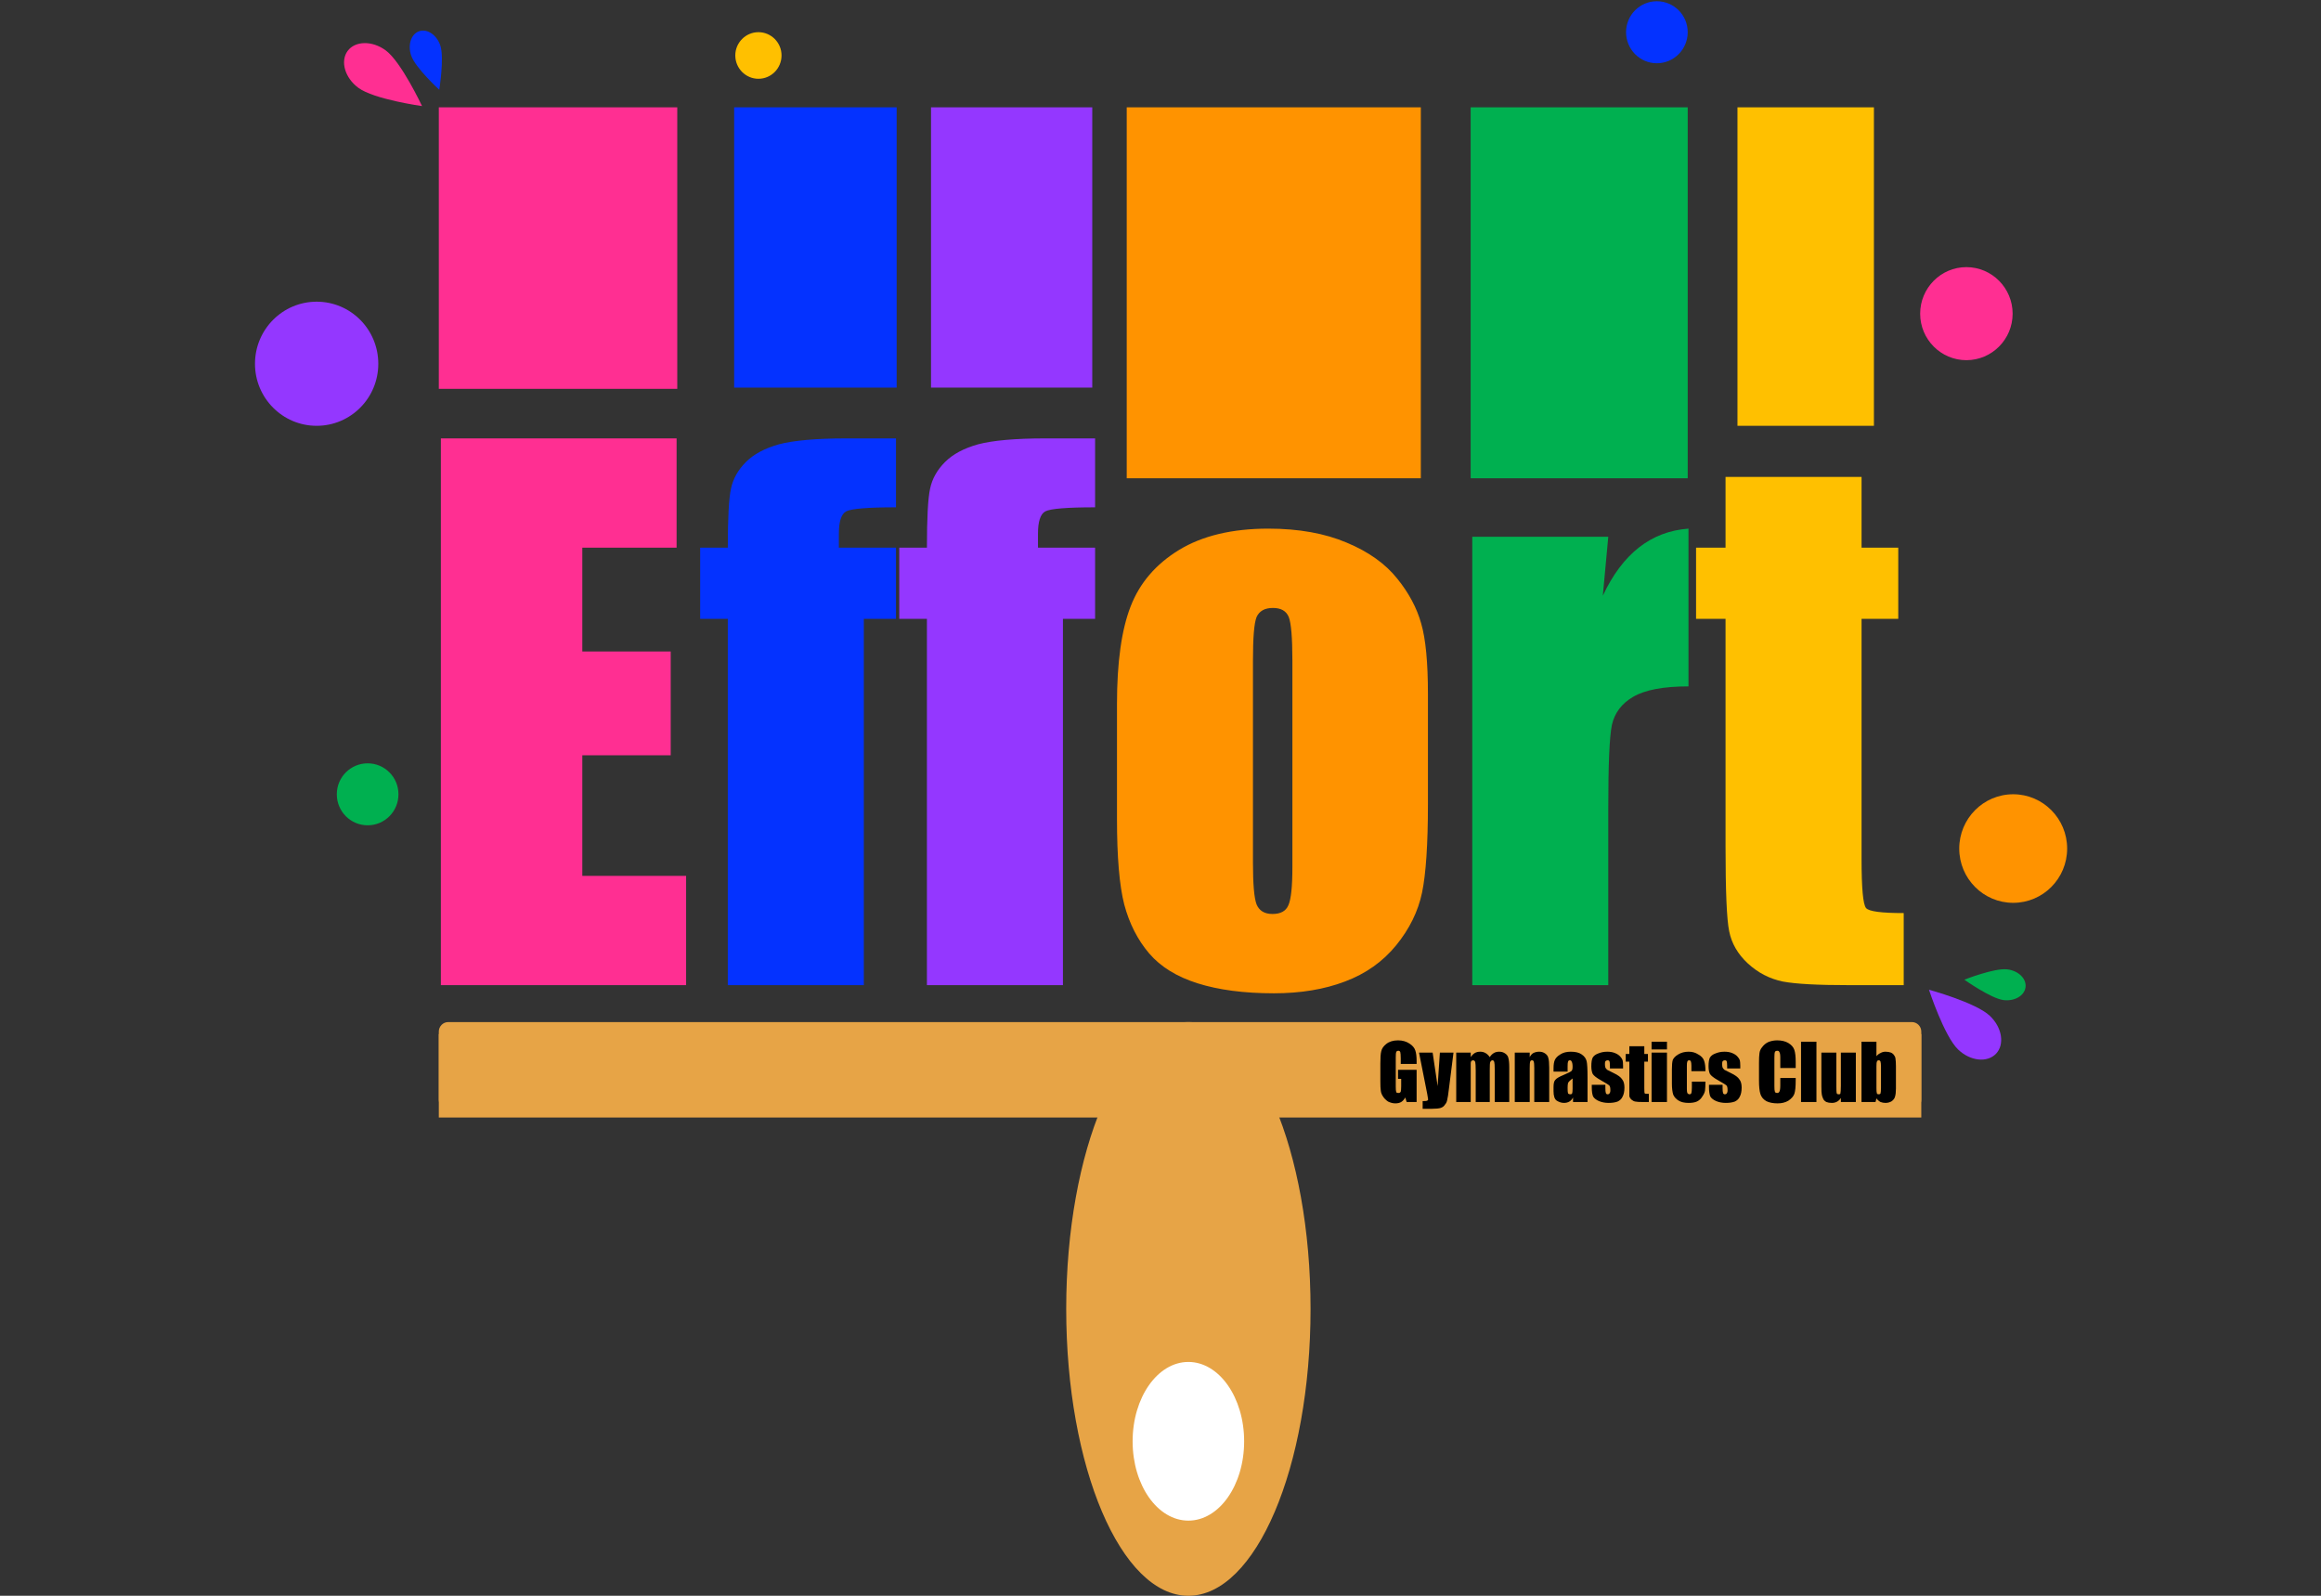 <?xml version="1.0" encoding="UTF-8"?>
<svg xmlns="http://www.w3.org/2000/svg" xmlns:xlink="http://www.w3.org/1999/xlink" width="80px" height="55px" viewBox="0 0 80 55" version="1.1">
<rect x="0" y="0" width="80" height="55" fill="#333333" stroke="none"/>
<defs>
<g>
<symbol overflow="visible" id="glyph0-0">
<path style="stroke:none;" d="M 2.969 0 L 2.969 -14.906 L 14.812 -14.906 L 14.812 0 Z M 3.328 -0.375 L 14.438 -0.375 L 14.438 -14.531 L 3.328 -14.531 Z M 3.328 -0.375 "/>
</symbol>
<symbol overflow="visible" id="glyph0-1">
<path style="stroke:none;" d="M 0.969 -18.844 L 9.094 -18.844 L 9.094 -15.078 L 5.844 -15.078 L 5.844 -11.5 L 8.891 -11.5 L 8.891 -7.922 L 5.844 -7.922 L 5.844 -3.766 L 9.422 -3.766 L 9.422 0 L 0.969 0 Z M 0.969 -18.844 "/>
</symbol>
<symbol overflow="visible" id="glyph0-2">
<path style="stroke:none;" d="M 6.797 -18.844 L 6.797 -16.469 C 5.828 -16.469 5.254 -16.422 5.078 -16.328 C 4.91 -16.234 4.828 -15.977 4.828 -15.562 L 4.828 -15.078 L 6.797 -15.078 L 6.797 -12.625 L 5.688 -12.625 L 5.688 0 L 1 0 L 1 -12.625 L 0.047 -12.625 L 0.047 -15.078 L 1 -15.078 C 1 -16.098 1.035 -16.773 1.109 -17.109 C 1.18 -17.453 1.352 -17.758 1.625 -18.031 C 1.895 -18.301 2.273 -18.504 2.766 -18.641 C 3.266 -18.773 4.035 -18.844 5.078 -18.844 Z M 6.797 -18.844 "/>
</symbol>
<symbol overflow="visible" id="glyph0-3">
<path style="stroke:none;" d="M 11.406 -10.031 L 11.406 -6.234 C 11.406 -4.848 11.336 -3.832 11.203 -3.188 C 11.066 -2.539 10.77 -1.938 10.312 -1.375 C 9.852 -0.812 9.266 -0.395 8.547 -0.125 C 7.836 0.145 7.02 0.281 6.094 0.281 C 5.062 0.281 4.188 0.164 3.469 -0.062 C 2.75 -0.289 2.191 -0.633 1.797 -1.094 C 1.398 -1.562 1.113 -2.125 0.938 -2.781 C 0.77 -3.438 0.688 -4.422 0.688 -5.734 L 0.688 -9.688 C 0.688 -11.125 0.844 -12.242 1.156 -13.047 C 1.469 -13.859 2.023 -14.508 2.828 -15 C 3.629 -15.488 4.656 -15.734 5.906 -15.734 C 6.957 -15.734 7.859 -15.57 8.609 -15.25 C 9.359 -14.938 9.938 -14.523 10.344 -14.016 C 10.75 -13.516 11.023 -13 11.172 -12.469 C 11.328 -11.938 11.406 -11.125 11.406 -10.031 Z M 6.734 -11.188 C 6.734 -11.977 6.691 -12.477 6.609 -12.688 C 6.523 -12.895 6.344 -13 6.062 -13 C 5.781 -13 5.594 -12.895 5.5 -12.688 C 5.414 -12.477 5.375 -11.977 5.375 -11.188 L 5.375 -4.219 C 5.375 -3.488 5.414 -3.008 5.5 -2.781 C 5.594 -2.562 5.773 -2.453 6.047 -2.453 C 6.328 -2.453 6.508 -2.551 6.594 -2.75 C 6.688 -2.957 6.734 -3.395 6.734 -4.062 Z M 6.734 -11.188 "/>
</symbol>
<symbol overflow="visible" id="glyph0-4">
<path style="stroke:none;" d="M 5.516 -15.453 L 5.328 -13.422 C 6.004 -14.867 6.988 -15.641 8.281 -15.734 L 8.281 -10.297 C 7.414 -10.297 6.781 -10.176 6.375 -9.938 C 5.977 -9.707 5.734 -9.383 5.641 -8.969 C 5.555 -8.551 5.516 -7.594 5.516 -6.094 L 5.516 0 L 0.828 0 L 0.828 -15.453 Z M 5.516 -15.453 "/>
</symbol>
<symbol overflow="visible" id="glyph0-5">
<path style="stroke:none;" d="M 5.766 -17.516 L 5.766 -15.078 L 7.031 -15.078 L 7.031 -12.625 L 5.766 -12.625 L 5.766 -4.359 C 5.766 -3.348 5.816 -2.781 5.922 -2.656 C 6.023 -2.539 6.457 -2.484 7.219 -2.484 L 7.219 0 L 5.328 0 C 4.266 0 3.504 -0.039 3.047 -0.125 C 2.598 -0.219 2.195 -0.426 1.844 -0.75 C 1.5 -1.07 1.285 -1.441 1.203 -1.859 C 1.117 -2.273 1.078 -3.25 1.078 -4.781 L 1.078 -12.625 L 0.062 -12.625 L 0.062 -15.078 L 1.078 -15.078 L 1.078 -17.516 Z M 5.766 -17.516 "/>
</symbol>
<symbol overflow="visible" id="glyph1-0">
<path style="stroke:none;" d="M 0.328 0 L 0.328 -1.641 L 1.625 -1.641 L 1.625 0 Z M 0.359 -0.047 L 1.594 -0.047 L 1.594 -1.594 L 0.359 -1.594 Z M 0.359 -0.047 "/>
</symbol>
<symbol overflow="visible" id="glyph1-1">
<path style="stroke:none;" d="M 1.344 -1.312 L 0.797 -1.312 L 0.797 -1.5 C 0.797 -1.613 0.789 -1.688 0.781 -1.719 C 0.77 -1.75 0.75 -1.766 0.719 -1.766 C 0.676 -1.766 0.648 -1.75 0.641 -1.719 C 0.629 -1.695 0.625 -1.633 0.625 -1.531 L 0.625 -0.531 C 0.625 -0.438 0.629 -0.375 0.641 -0.344 C 0.648 -0.32 0.676 -0.312 0.719 -0.312 C 0.758 -0.312 0.785 -0.328 0.797 -0.359 C 0.805 -0.391 0.812 -0.453 0.812 -0.547 L 0.812 -0.797 L 0.703 -0.797 L 0.703 -1.109 L 1.344 -1.109 L 1.344 0 L 1 0 L 0.953 -0.156 C 0.91 -0.082 0.863 -0.031 0.812 0 C 0.758 0.031 0.691 0.047 0.609 0.047 C 0.523 0.047 0.441 0.023 0.359 -0.016 C 0.285 -0.066 0.227 -0.125 0.188 -0.188 C 0.145 -0.25 0.117 -0.316 0.109 -0.391 C 0.098 -0.461 0.094 -0.57 0.094 -0.719 L 0.094 -1.328 C 0.094 -1.523 0.102 -1.664 0.125 -1.75 C 0.145 -1.844 0.203 -1.926 0.297 -2 C 0.398 -2.082 0.535 -2.125 0.703 -2.125 C 0.859 -2.125 0.988 -2.086 1.094 -2.016 C 1.195 -1.953 1.266 -1.875 1.297 -1.781 C 1.328 -1.695 1.344 -1.57 1.344 -1.406 Z M 1.344 -1.312 "/>
</symbol>
<symbol overflow="visible" id="glyph1-2">
<path style="stroke:none;" d="M 1.172 -1.703 L 1.016 -0.469 C 0.992 -0.27 0.973 -0.133 0.953 -0.062 C 0.941 0 0.914 0.051 0.875 0.094 C 0.844 0.145 0.797 0.18 0.734 0.203 C 0.672 0.223 0.566 0.234 0.422 0.234 L 0.109 0.234 L 0.109 -0.031 C 0.191 -0.031 0.242 -0.035 0.266 -0.047 C 0.285 -0.055 0.297 -0.07 0.297 -0.094 C 0.297 -0.113 0.285 -0.176 0.266 -0.281 L -0.016 -1.703 L 0.453 -1.703 L 0.625 -0.547 L 0.703 -1.703 Z M 1.172 -1.703 "/>
</symbol>
<symbol overflow="visible" id="glyph1-3">
<path style="stroke:none;" d="M 0.594 -1.703 L 0.594 -1.547 C 0.633 -1.609 0.68 -1.656 0.734 -1.688 C 0.785 -1.719 0.848 -1.734 0.922 -1.734 C 1.055 -1.734 1.164 -1.672 1.25 -1.547 C 1.289 -1.609 1.336 -1.656 1.391 -1.688 C 1.441 -1.719 1.504 -1.734 1.578 -1.734 C 1.66 -1.734 1.727 -1.711 1.781 -1.672 C 1.844 -1.629 1.879 -1.578 1.891 -1.516 C 1.91 -1.453 1.922 -1.348 1.922 -1.203 L 1.922 0 L 1.422 0 L 1.422 -1.109 C 1.422 -1.254 1.414 -1.344 1.406 -1.375 C 1.395 -1.414 1.375 -1.438 1.344 -1.438 C 1.312 -1.438 1.285 -1.414 1.266 -1.375 C 1.254 -1.344 1.25 -1.254 1.25 -1.109 L 1.25 0 L 0.766 0 L 0.766 -1.078 C 0.766 -1.242 0.758 -1.344 0.75 -1.375 C 0.738 -1.414 0.711 -1.438 0.672 -1.438 C 0.648 -1.438 0.629 -1.426 0.609 -1.406 C 0.598 -1.383 0.594 -1.359 0.594 -1.328 C 0.594 -1.305 0.594 -1.254 0.594 -1.172 L 0.594 0 L 0.094 0 L 0.094 -1.703 Z M 0.594 -1.703 "/>
</symbol>
<symbol overflow="visible" id="glyph1-4">
<path style="stroke:none;" d="M 0.609 -1.703 L 0.609 -1.547 C 0.641 -1.609 0.68 -1.656 0.734 -1.688 C 0.797 -1.719 0.863 -1.734 0.938 -1.734 C 1.02 -1.734 1.086 -1.711 1.141 -1.672 C 1.203 -1.629 1.238 -1.578 1.25 -1.516 C 1.27 -1.453 1.281 -1.344 1.281 -1.188 L 1.281 0 L 0.766 0 L 0.766 -1.172 C 0.766 -1.297 0.758 -1.367 0.75 -1.391 C 0.738 -1.422 0.719 -1.438 0.688 -1.438 C 0.656 -1.438 0.633 -1.422 0.625 -1.391 C 0.613 -1.359 0.609 -1.281 0.609 -1.156 L 0.609 0 L 0.094 0 L 0.094 -1.703 Z M 0.609 -1.703 "/>
</symbol>
<symbol overflow="visible" id="glyph1-5">
<path style="stroke:none;" d="M 0.547 -1.047 L 0.062 -1.047 L 0.062 -1.156 C 0.062 -1.289 0.078 -1.391 0.109 -1.453 C 0.141 -1.523 0.203 -1.586 0.297 -1.641 C 0.391 -1.703 0.508 -1.734 0.656 -1.734 C 0.82 -1.734 0.945 -1.703 1.031 -1.641 C 1.125 -1.578 1.18 -1.5 1.203 -1.406 C 1.223 -1.32 1.234 -1.141 1.234 -0.859 L 1.234 0 L 0.734 0 L 0.734 -0.156 C 0.703 -0.094 0.66 -0.047 0.609 -0.016 C 0.555 0.016 0.492 0.031 0.422 0.031 C 0.336 0.031 0.254 0.004 0.172 -0.047 C 0.098 -0.098 0.062 -0.207 0.062 -0.375 L 0.062 -0.516 C 0.062 -0.641 0.082 -0.723 0.125 -0.766 C 0.164 -0.816 0.266 -0.875 0.422 -0.938 C 0.586 -1.008 0.676 -1.055 0.688 -1.078 C 0.707 -1.098 0.719 -1.145 0.719 -1.219 C 0.719 -1.301 0.707 -1.359 0.688 -1.391 C 0.676 -1.422 0.656 -1.438 0.625 -1.438 C 0.594 -1.438 0.57 -1.422 0.562 -1.391 C 0.551 -1.367 0.547 -1.312 0.547 -1.219 Z M 0.719 -0.812 C 0.633 -0.75 0.582 -0.695 0.562 -0.656 C 0.551 -0.613 0.547 -0.555 0.547 -0.484 C 0.547 -0.391 0.551 -0.328 0.562 -0.297 C 0.582 -0.273 0.609 -0.266 0.641 -0.266 C 0.672 -0.266 0.691 -0.273 0.703 -0.297 C 0.711 -0.316 0.719 -0.367 0.719 -0.453 Z M 0.719 -0.812 "/>
</symbol>
<symbol overflow="visible" id="glyph1-6">
<path style="stroke:none;" d="M 1.141 -1.156 L 0.688 -1.156 L 0.688 -1.25 C 0.688 -1.332 0.68 -1.383 0.672 -1.406 C 0.66 -1.426 0.641 -1.438 0.609 -1.438 C 0.578 -1.438 0.551 -1.426 0.531 -1.406 C 0.52 -1.383 0.516 -1.352 0.516 -1.312 C 0.516 -1.258 0.52 -1.219 0.531 -1.188 C 0.539 -1.164 0.562 -1.141 0.594 -1.109 C 0.633 -1.086 0.707 -1.051 0.812 -1 C 0.969 -0.926 1.066 -0.852 1.109 -0.781 C 1.16 -0.719 1.188 -0.625 1.188 -0.5 C 1.188 -0.363 1.164 -0.258 1.125 -0.188 C 1.094 -0.113 1.035 -0.055 0.953 -0.016 C 0.867 0.016 0.766 0.031 0.641 0.031 C 0.516 0.031 0.406 0.008 0.312 -0.031 C 0.219 -0.07 0.148 -0.125 0.109 -0.188 C 0.078 -0.258 0.062 -0.367 0.062 -0.516 L 0.062 -0.594 L 0.531 -0.594 L 0.531 -0.484 C 0.531 -0.398 0.535 -0.344 0.547 -0.312 C 0.555 -0.281 0.578 -0.266 0.609 -0.266 C 0.641 -0.266 0.66 -0.273 0.672 -0.297 C 0.691 -0.316 0.703 -0.352 0.703 -0.406 C 0.703 -0.488 0.691 -0.539 0.672 -0.562 C 0.66 -0.582 0.562 -0.645 0.375 -0.75 C 0.227 -0.832 0.133 -0.906 0.094 -0.969 C 0.062 -1.039 0.047 -1.129 0.047 -1.234 C 0.047 -1.367 0.062 -1.469 0.094 -1.531 C 0.133 -1.594 0.195 -1.641 0.281 -1.672 C 0.375 -1.711 0.477 -1.734 0.594 -1.734 C 0.695 -1.734 0.785 -1.719 0.859 -1.688 C 0.941 -1.656 1.004 -1.613 1.047 -1.562 C 1.086 -1.52 1.113 -1.477 1.125 -1.438 C 1.133 -1.406 1.141 -1.344 1.141 -1.25 Z M 1.141 -1.156 "/>
</symbol>
<symbol overflow="visible" id="glyph1-7">
<path style="stroke:none;" d="M 0.641 -1.922 L 0.641 -1.656 L 0.766 -1.656 L 0.766 -1.391 L 0.641 -1.391 L 0.641 -0.484 C 0.641 -0.367 0.645 -0.305 0.656 -0.297 C 0.664 -0.285 0.711 -0.281 0.797 -0.281 L 0.797 0 L 0.594 0 C 0.469 0 0.379 -0.004 0.328 -0.016 C 0.285 -0.023 0.242 -0.047 0.203 -0.078 C 0.16 -0.117 0.133 -0.16 0.125 -0.203 C 0.125 -0.242 0.125 -0.352 0.125 -0.531 L 0.125 -1.391 L 0 -1.391 L 0 -1.656 L 0.125 -1.656 L 0.125 -1.922 Z M 0.641 -1.922 "/>
</symbol>
<symbol overflow="visible" id="glyph1-8">
<path style="stroke:none;" d="M 0.625 -2.078 L 0.625 -1.812 L 0.094 -1.812 L 0.094 -2.078 Z M 0.625 -1.703 L 0.625 0 L 0.094 0 L 0.094 -1.703 Z M 0.625 -1.703 "/>
</symbol>
<symbol overflow="visible" id="glyph1-9">
<path style="stroke:none;" d="M 1.234 -1.062 L 0.75 -1.062 L 0.75 -1.25 C 0.75 -1.32 0.742 -1.367 0.734 -1.391 C 0.723 -1.422 0.703 -1.438 0.672 -1.438 C 0.641 -1.438 0.617 -1.422 0.609 -1.391 C 0.598 -1.367 0.594 -1.32 0.594 -1.25 L 0.594 -0.453 C 0.594 -0.391 0.598 -0.344 0.609 -0.312 C 0.629 -0.281 0.656 -0.266 0.688 -0.266 C 0.719 -0.266 0.738 -0.281 0.75 -0.312 C 0.758 -0.344 0.766 -0.406 0.766 -0.5 L 0.766 -0.703 L 1.234 -0.703 C 1.234 -0.566 1.227 -0.461 1.219 -0.391 C 1.207 -0.328 1.176 -0.258 1.125 -0.188 C 1.082 -0.113 1.02 -0.055 0.938 -0.016 C 0.863 0.016 0.77 0.031 0.656 0.031 C 0.508 0.031 0.395 0.004 0.312 -0.047 C 0.227 -0.098 0.164 -0.164 0.125 -0.25 C 0.094 -0.344 0.078 -0.473 0.078 -0.641 L 0.078 -1.125 C 0.078 -1.27 0.086 -1.379 0.109 -1.453 C 0.141 -1.523 0.203 -1.586 0.297 -1.641 C 0.398 -1.703 0.52 -1.734 0.656 -1.734 C 0.781 -1.734 0.891 -1.703 0.984 -1.641 C 1.086 -1.586 1.156 -1.516 1.188 -1.422 C 1.219 -1.336 1.234 -1.219 1.234 -1.062 Z M 1.234 -1.062 "/>
</symbol>
<symbol overflow="visible" id="glyph1-10">
<path style="stroke:none;" d=""/>
</symbol>
<symbol overflow="visible" id="glyph1-11">
<path style="stroke:none;" d="M 1.359 -1.172 L 0.828 -1.172 L 0.828 -1.531 C 0.828 -1.633 0.816 -1.695 0.797 -1.719 C 0.785 -1.75 0.766 -1.766 0.734 -1.766 C 0.68 -1.766 0.648 -1.75 0.641 -1.719 C 0.629 -1.688 0.625 -1.617 0.625 -1.516 L 0.625 -0.547 C 0.625 -0.453 0.629 -0.391 0.641 -0.359 C 0.648 -0.328 0.676 -0.312 0.719 -0.312 C 0.758 -0.312 0.785 -0.328 0.797 -0.359 C 0.816 -0.391 0.828 -0.461 0.828 -0.578 L 0.828 -0.828 L 1.359 -0.828 L 1.359 -0.75 C 1.359 -0.531 1.344 -0.375 1.312 -0.281 C 1.281 -0.195 1.211 -0.117 1.109 -0.047 C 1.004 0.016 0.879 0.047 0.734 0.047 C 0.578 0.047 0.445 0.02 0.344 -0.031 C 0.238 -0.094 0.172 -0.176 0.141 -0.281 C 0.109 -0.383 0.094 -0.535 0.094 -0.734 L 0.094 -1.344 C 0.094 -1.488 0.098 -1.598 0.109 -1.672 C 0.117 -1.754 0.148 -1.828 0.203 -1.891 C 0.254 -1.961 0.32 -2.02 0.406 -2.062 C 0.5 -2.102 0.602 -2.125 0.719 -2.125 C 0.875 -2.125 1.004 -2.094 1.109 -2.031 C 1.211 -1.969 1.281 -1.891 1.312 -1.797 C 1.344 -1.703 1.359 -1.562 1.359 -1.375 Z M 1.359 -1.172 "/>
</symbol>
<symbol overflow="visible" id="glyph1-12">
<path style="stroke:none;" d="M 0.625 -2.078 L 0.625 0 L 0.094 0 L 0.094 -2.078 Z M 0.625 -2.078 "/>
</symbol>
<symbol overflow="visible" id="glyph1-13">
<path style="stroke:none;" d="M 1.266 -1.703 L 1.266 0 L 0.75 0 L 0.75 -0.141 C 0.719 -0.086 0.676 -0.047 0.625 -0.016 C 0.57 0.016 0.508 0.031 0.438 0.031 C 0.363 0.031 0.301 0.02 0.25 0 C 0.195 -0.031 0.16 -0.066 0.141 -0.109 C 0.117 -0.16 0.102 -0.207 0.094 -0.25 C 0.082 -0.301 0.078 -0.398 0.078 -0.547 L 0.078 -1.703 L 0.594 -1.703 L 0.594 -0.547 C 0.594 -0.41 0.598 -0.328 0.609 -0.297 C 0.617 -0.273 0.641 -0.266 0.672 -0.266 C 0.711 -0.266 0.734 -0.273 0.734 -0.297 C 0.742 -0.328 0.75 -0.414 0.75 -0.562 L 0.75 -1.703 Z M 1.266 -1.703 "/>
</symbol>
<symbol overflow="visible" id="glyph1-14">
<path style="stroke:none;" d="M 0.609 -2.078 L 0.609 -1.578 C 0.648 -1.629 0.695 -1.664 0.75 -1.688 C 0.801 -1.719 0.859 -1.734 0.922 -1.734 C 0.992 -1.734 1.055 -1.723 1.109 -1.703 C 1.16 -1.68 1.195 -1.648 1.219 -1.609 C 1.25 -1.566 1.266 -1.523 1.266 -1.484 C 1.273 -1.441 1.281 -1.359 1.281 -1.234 L 1.281 -0.469 C 1.281 -0.344 1.27 -0.25 1.25 -0.188 C 1.238 -0.133 1.203 -0.082 1.141 -0.031 C 1.078 0.008 1.004 0.031 0.922 0.031 C 0.859 0.031 0.801 0.02 0.75 0 C 0.695 -0.031 0.648 -0.07 0.609 -0.125 L 0.578 0 L 0.094 0 L 0.094 -2.078 Z M 0.766 -1.219 C 0.766 -1.301 0.758 -1.359 0.75 -1.391 C 0.738 -1.422 0.719 -1.438 0.688 -1.438 C 0.656 -1.438 0.633 -1.422 0.625 -1.391 C 0.613 -1.367 0.609 -1.312 0.609 -1.219 L 0.609 -0.484 C 0.609 -0.391 0.613 -0.328 0.625 -0.297 C 0.633 -0.273 0.656 -0.266 0.688 -0.266 C 0.719 -0.266 0.738 -0.273 0.75 -0.297 C 0.758 -0.328 0.766 -0.395 0.766 -0.5 Z M 0.766 -1.219 "/>
</symbol>
</g>
</defs>
<g id="surface1">
<g style="fill:rgb(100%,18.431%,57.255%);fill-opacity:1;">
  <use xlink:href="#glyph0-1" x="14.227" y="33.954"/>
</g>
<g style="fill:rgb(1.569%,19.608%,100%);fill-opacity:1;">
  <use xlink:href="#glyph0-2" x="24.086" y="33.954"/>
</g>
<g style="fill:rgb(58.039%,21.569%,100%);fill-opacity:1;">
  <use xlink:href="#glyph0-2" x="30.949" y="33.954"/>
</g>
<g style="fill:rgb(100%,57.647%,0%);fill-opacity:1;">
  <use xlink:href="#glyph0-3" x="37.812" y="33.954"/>
</g>
<g style="fill:rgb(0%,69.02%,31.373%);fill-opacity:1;">
  <use xlink:href="#glyph0-4" x="49.918" y="33.954"/>
</g>
<g style="fill:rgb(100%,75.294%,0%);fill-opacity:1;">
  <use xlink:href="#glyph0-5" x="58.398" y="33.954"/>
</g>
<path style=" stroke:none;fill-rule:evenodd;fill:rgb(90.588%,64.314%,27.451%);fill-opacity:1;" d="M 36.75 45.113 C 36.75 39.652 38.637 35.227 40.961 35.227 C 43.285 35.227 45.172 39.652 45.172 45.113 C 45.172 50.574 43.285 55 40.961 55 C 38.637 55 36.75 50.574 36.75 45.113 Z M 36.75 45.113 "/>
<path style=" stroke:none;fill-rule:evenodd;fill:rgb(100%,100%,100%);fill-opacity:1;" d="M 39.039 49.676 C 39.039 48.168 39.898 46.941 40.961 46.941 C 42.023 46.941 42.883 48.168 42.883 49.676 C 42.883 51.188 42.023 52.41 40.961 52.41 C 39.898 52.41 39.039 51.188 39.039 49.676 Z M 39.039 49.676 "/>
<path style=" stroke:none;fill-rule:evenodd;fill:rgb(90.588%,64.314%,27.451%);fill-opacity:1;" d="M 15.125 35.555 C 15.125 35.375 15.27 35.227 15.449 35.227 L 65.898 35.227 C 66.078 35.227 66.223 35.375 66.223 35.555 L 66.223 37.902 C 66.223 38.082 66.078 38.23 65.898 38.23 L 15.449 38.23 C 15.27 38.23 15.125 38.082 15.125 37.902 Z M 15.125 35.555 "/>
<path style=" stroke:none;fill-rule:nonzero;fill:rgb(90.588%,64.314%,27.451%);fill-opacity:1;" d="M 15.125 35.641 L 66.223 35.641 L 66.223 38.516 L 15.125 38.516 Z M 15.125 35.641 "/>
<path style=" stroke:none;fill-rule:nonzero;fill:rgb(100%,75.294%,0%);fill-opacity:1;" d="M 59.887 3.699 L 64.59 3.699 L 64.59 14.676 L 59.887 14.676 Z M 59.887 3.699 "/>
<path style=" stroke:none;fill-rule:nonzero;fill:rgb(0%,69.02%,31.373%);fill-opacity:1;" d="M 50.691 3.699 L 58.172 3.699 L 58.172 16.484 L 50.691 16.484 Z M 50.691 3.699 "/>
<path style=" stroke:none;fill-rule:nonzero;fill:rgb(100%,57.647%,0%);fill-opacity:1;" d="M 38.836 3.699 L 48.973 3.699 L 48.973 16.484 L 38.836 16.484 Z M 38.836 3.699 "/>
<path style=" stroke:none;fill-rule:nonzero;fill:rgb(58.039%,21.569%,100%);fill-opacity:1;" d="M 32.09 3.699 L 37.648 3.699 L 37.648 13.359 L 32.09 13.359 Z M 32.09 3.699 "/>
<path style=" stroke:none;fill-rule:nonzero;fill:rgb(1.569%,19.608%,100%);fill-opacity:1;" d="M 25.305 3.699 L 30.906 3.699 L 30.906 13.359 L 25.305 13.359 Z M 25.305 3.699 "/>
<path style=" stroke:none;fill-rule:nonzero;fill:rgb(100%,18.431%,57.255%);fill-opacity:1;" d="M 15.125 3.699 L 23.344 3.699 L 23.344 13.402 L 15.125 13.402 Z M 15.125 3.699 "/>
<g style="fill:rgb(0%,0%,0%);fill-opacity:1;">
  <use xlink:href="#glyph1-1" x="47.484" y="37.982"/>
  <use xlink:href="#glyph1-2" x="48.927" y="37.982"/>
  <use xlink:href="#glyph1-3" x="50.099" y="37.982"/>
  <use xlink:href="#glyph1-4" x="52.117" y="37.982"/>
  <use xlink:href="#glyph1-5" x="53.485" y="37.982"/>
  <use xlink:href="#glyph1-6" x="54.803" y="37.982"/>
  <use xlink:href="#glyph1-7" x="56.035" y="37.982"/>
  <use xlink:href="#glyph1-8" x="56.832" y="37.982"/>
  <use xlink:href="#glyph1-9" x="57.549" y="37.982"/>
  <use xlink:href="#glyph1-6" x="58.843" y="37.982"/>
  <use xlink:href="#glyph1-10" x="60.074" y="37.982"/>
  <use xlink:href="#glyph1-11" x="60.535" y="37.982"/>
  <use xlink:href="#glyph1-12" x="61.984" y="37.982"/>
  <use xlink:href="#glyph1-13" x="62.701" y="37.982"/>
  <use xlink:href="#glyph1-14" x="64.068" y="37.982"/>
</g>
<path style=" stroke:none;fill-rule:evenodd;fill:rgb(100%,57.647%,0%);fill-opacity:1;" d="M 67.531 29.246 C 67.531 28.215 68.363 27.375 69.391 27.375 C 70.418 27.375 71.25 28.215 71.25 29.246 C 71.25 30.281 70.418 31.117 69.391 31.117 C 68.363 31.117 67.531 30.281 67.531 29.246 Z M 67.531 29.246 "/>
<path style=" stroke:none;fill-rule:evenodd;fill:rgb(0%,69.02%,31.373%);fill-opacity:1;" d="M 11.609 27.375 C 11.609 26.785 12.086 26.309 12.672 26.309 C 13.258 26.309 13.734 26.785 13.734 27.375 C 13.734 27.969 13.258 28.445 12.672 28.445 C 12.086 28.445 11.609 27.969 11.609 27.375 Z M 11.609 27.375 "/>
<path style=" stroke:none;fill-rule:evenodd;fill:rgb(100%,18.431%,57.255%);fill-opacity:1;" d="M 66.184 10.812 C 66.184 9.926 66.898 9.207 67.777 9.207 C 68.656 9.207 69.371 9.926 69.371 10.812 C 69.371 11.695 68.656 12.414 67.777 12.414 C 66.898 12.414 66.184 11.695 66.184 10.812 Z M 66.184 10.812 "/>
<path style=" stroke:none;fill-rule:evenodd;fill:rgb(58.039%,21.569%,100%);fill-opacity:1;" d="M 8.789 12.539 C 8.789 11.355 9.742 10.398 10.914 10.398 C 12.09 10.398 13.039 11.355 13.039 12.539 C 13.039 13.719 12.09 14.676 10.914 14.676 C 9.742 14.676 8.789 13.719 8.789 12.539 Z M 8.789 12.539 "/>
<path style=" stroke:none;fill-rule:evenodd;fill:rgb(100%,75.294%,0%);fill-opacity:1;" d="M 25.344 1.91 C 25.344 1.469 25.703 1.109 26.141 1.109 C 26.582 1.109 26.938 1.469 26.938 1.91 C 26.938 2.355 26.582 2.715 26.141 2.715 C 25.703 2.715 25.344 2.355 25.344 1.91 Z M 25.344 1.91 "/>
<path style=" stroke:none;fill-rule:evenodd;fill:rgb(1.569%,19.608%,100%);fill-opacity:1;" d="M 56.047 1.109 C 56.047 0.52 56.52 0.043 57.109 0.043 C 57.695 0.043 58.172 0.52 58.172 1.109 C 58.172 1.699 57.695 2.18 57.109 2.18 C 56.52 2.18 56.047 1.699 56.047 1.109 Z M 56.047 1.109 "/>
<path style=" stroke:none;fill-rule:evenodd;fill:rgb(58.039%,21.569%,100%);fill-opacity:1;" d="M 66.488 34.113 C 66.488 34.113 67.012 35.715 67.492 36.172 C 67.91 36.574 68.496 36.637 68.801 36.316 C 69.102 35.996 69.008 35.41 68.586 35.012 C 68.102 34.551 66.488 34.113 66.488 34.113 Z M 66.488 34.113 "/>
<path style=" stroke:none;fill-rule:evenodd;fill:rgb(0%,69.02%,31.373%);fill-opacity:1;" d="M 67.707 33.766 C 67.707 33.766 68.621 34.414 69.059 34.469 C 69.441 34.516 69.781 34.316 69.816 34.023 C 69.852 33.73 69.57 33.457 69.188 33.41 C 68.746 33.355 67.707 33.766 67.707 33.766 Z M 67.707 33.766 "/>
<path style=" stroke:none;fill-rule:evenodd;fill:rgb(100%,18.431%,57.255%);fill-opacity:1;" d="M 14.547 3.656 C 14.547 3.656 13.832 2.133 13.297 1.738 C 12.832 1.395 12.242 1.402 11.98 1.758 C 11.723 2.113 11.887 2.684 12.352 3.027 C 12.891 3.426 14.547 3.656 14.547 3.656 Z M 14.547 3.656 "/>
<path style=" stroke:none;fill-rule:evenodd;fill:rgb(1.569%,19.608%,100%);fill-opacity:1;" d="M 15.141 3.094 C 15.141 3.094 15.32 1.984 15.176 1.566 C 15.051 1.199 14.723 0.98 14.445 1.078 C 14.168 1.172 14.047 1.551 14.172 1.914 C 14.316 2.34 15.141 3.094 15.141 3.094 Z M 15.141 3.094 "/>
</g>
</svg>
